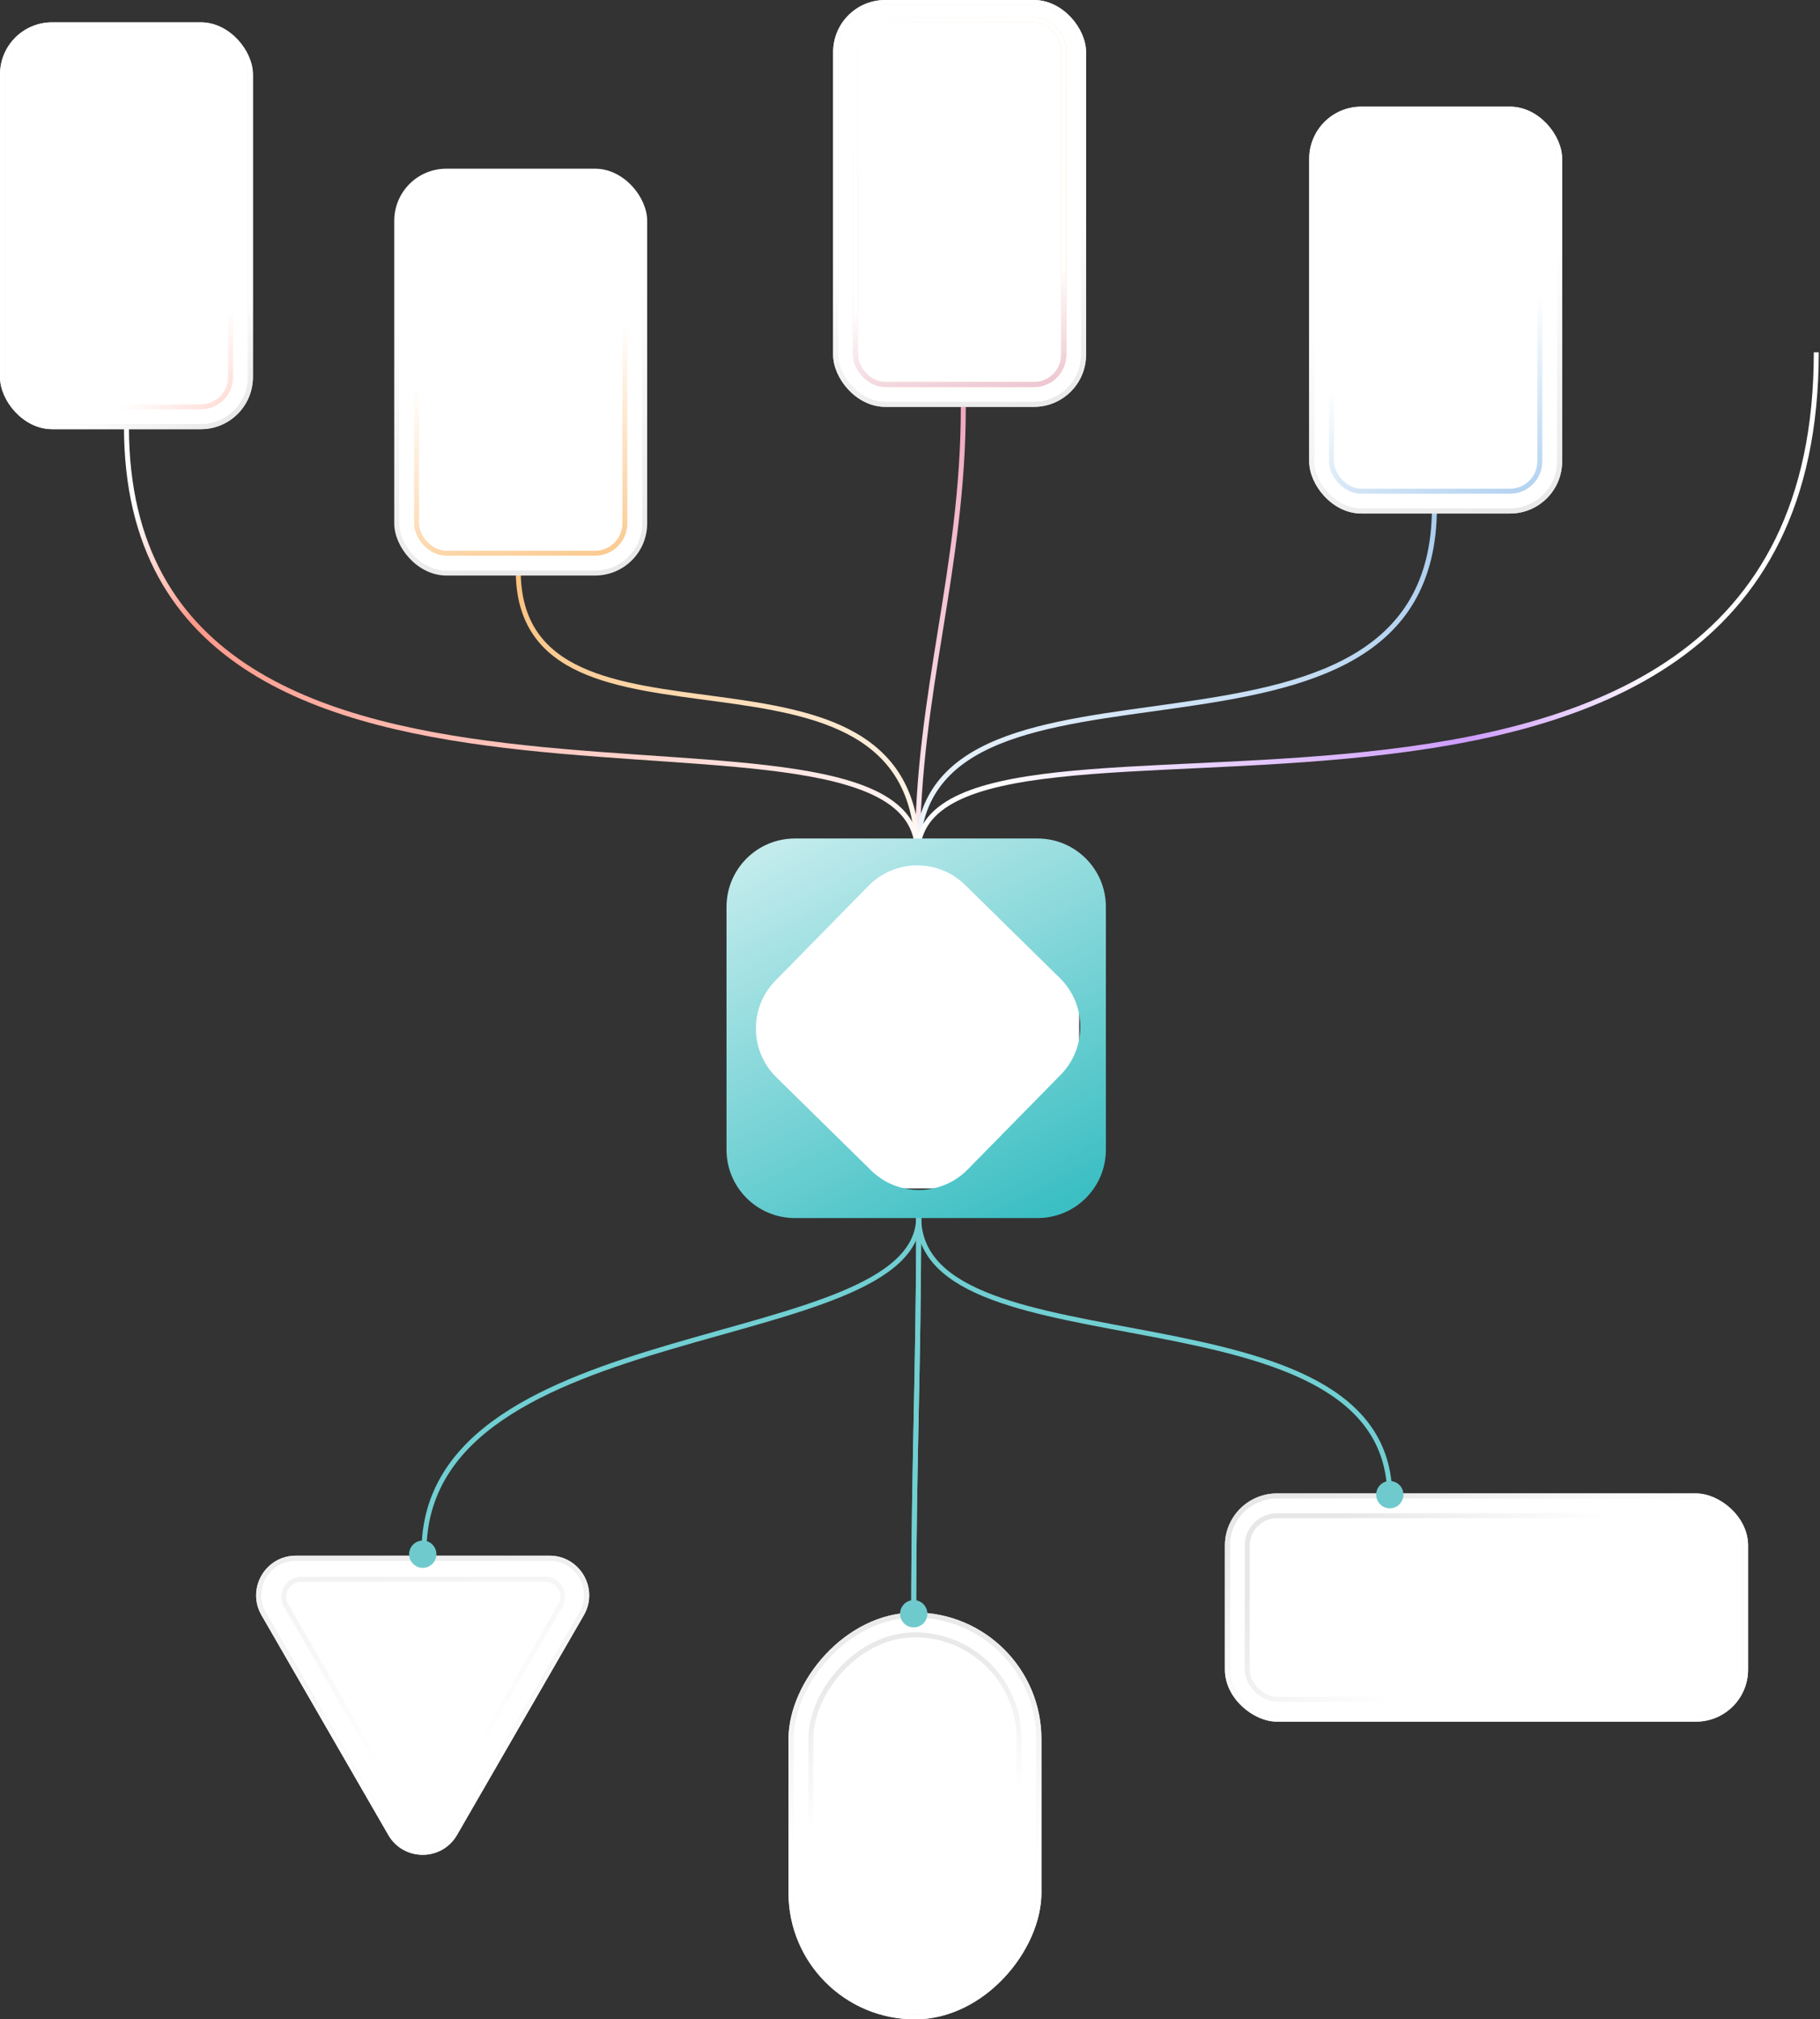 <?xml version="1.0" encoding="UTF-8"?> <svg xmlns="http://www.w3.org/2000/svg" width="734" height="814" viewBox="0 0 734 814" fill="none"><rect x="0" y="0" width="734" height="814" fill="#333333" stroke="none"/><path d="M221.606 628.089C233.153 628.089 240.37 640.589 234.596 650.589L183.45 739.179C177.676 749.179 163.242 749.178 157.469 739.178L106.322 650.589C100.549 640.589 107.765 628.089 119.312 628.089L221.606 628.089Z" fill="white"></path><path d="M221.606 628.089C233.153 628.089 240.37 640.589 234.596 650.589L183.45 739.179C177.676 749.179 163.242 749.178 157.469 739.178L106.322 650.589C100.549 640.589 107.765 628.089 119.312 628.089L221.606 628.089Z" stroke="#E7E7E7" stroke-width="2"></path><path d="M221.606 628.089C233.153 628.089 240.37 640.589 234.596 650.589L183.45 739.179C177.676 749.179 163.242 749.178 157.469 739.178L106.322 650.589C100.549 640.589 107.765 628.089 119.312 628.089L221.606 628.089Z" stroke="url(#paint0_linear_3099_7548)" stroke-width="2"></path><path d="M219.948 636.628C225.336 636.628 228.704 642.461 226.01 647.127L176.75 732.449C174.055 737.116 167.319 737.115 164.625 732.449L115.365 647.127C112.671 642.461 116.038 636.627 121.427 636.627L219.948 636.628Z" fill="white" stroke="url(#paint1_linear_3099_7548)" stroke-width="2"></path><rect width="100" height="162" rx="50" transform="matrix(1 0 0 -1 319 813)" fill="white"></rect><rect width="100" height="162" rx="50" transform="matrix(1 0 0 -1 319 813)" stroke="#E7E7E7" stroke-width="2"></rect><rect width="100" height="162" rx="50" transform="matrix(1 0 0 -1 319 813)" stroke="url(#paint2_linear_3099_7548)" stroke-width="2"></rect><rect width="84" height="147" rx="42" transform="matrix(1 0 0 -1 327 806)" fill="white" stroke="url(#paint3_linear_3099_7548)" stroke-width="2"></rect><rect width="90" height="209" rx="20" transform="matrix(0 -1 -1 0 704 693)" fill="white"></rect><rect width="90" height="209" rx="20" transform="matrix(0 -1 -1 0 704 693)" stroke="#E7E7E7" stroke-width="2"></rect><rect width="90" height="209" rx="20" transform="matrix(0 -1 -1 0 704 693)" stroke="url(#paint4_linear_3099_7548)" stroke-width="2"></rect><rect width="74" height="182" rx="12" transform="matrix(0 -1 -1 0 685 685)" fill="white" stroke="url(#paint5_linear_3099_7548)" stroke-width="2"></rect><path d="M370 344C370 279 388.499 229.5 388.499 164" stroke="url(#paint6_linear_3099_7548)" stroke-width="2"></path><path d="M370 344.5C370 247.5 578.499 328 578.499 204.5" stroke="url(#paint7_linear_3099_7548)" stroke-width="2"></path><path d="M370.5 490.5C370.5 551.5 368.5 590 368.5 650" stroke="#71CFD2" stroke-width="2"></path><path d="M370.5 490.5C370.5 551.5 368.5 590 368.5 650" stroke="#71CFD2" stroke-width="2"></path><path d="M171 625.5C171 529 370.5 546.5 370.5 490.5" stroke="#71CFD2" stroke-width="2"></path><path d="M370.5 490.5C370.5 555 560.5 515 560.5 603.5" stroke="#71CFD2" stroke-width="2"></path><rect x="337" y="1" width="100" height="162" rx="20" fill="white"></rect><rect x="337" y="1" width="100" height="162" rx="20" stroke="#E7E7E7" stroke-width="2"></rect><rect x="337" y="1" width="100" height="162" rx="20" stroke="url(#paint8_linear_3099_7548)" stroke-width="2"></rect><rect x="529" y="44" width="100" height="162" rx="20" fill="white"></rect><rect x="529" y="44" width="100" height="162" rx="20" stroke="#E7E7E7" stroke-width="2"></rect><rect x="529" y="44" width="100" height="162" rx="20" stroke="url(#paint9_linear_3099_7548)" stroke-width="2"></rect><circle cx="368.5" cy="650.5" r="5.5" fill="#6FCACD"></circle><circle cx="560.5" cy="602.5" r="5.5" fill="#6FCACD"></circle><circle cx="170.5" cy="626.5" r="5.5" fill="#6FCACD"></circle><rect x="345" y="8" width="84" height="147" rx="12" fill="white"></rect><rect x="345" y="8" width="84" height="147" rx="12" stroke="url(#paint10_linear_3099_7548)" stroke-width="2"></rect><rect x="345" y="8" width="84" height="147" rx="12" stroke="url(#paint11_linear_3099_7548)" stroke-width="2"></rect><rect x="537" y="51" width="84" height="147" rx="12" fill="white" stroke="url(#paint12_linear_3099_7548)" stroke-width="2"></rect><path d="M209 230C209 315.5 369.999 244.5 369.999 344.5" stroke="url(#paint13_linear_3099_7548)" stroke-width="2"></path><path d="M51 172C51 367.5 372.5 264 369.999 344.5" stroke="url(#paint14_linear_3099_7548)" stroke-width="2"></path><path d="M732.5 142C732.5 387 370 261.5 370 344.5" stroke="url(#paint15_linear_3099_7548)" stroke-width="2"></path><rect x="160" y="69" width="100" height="162" rx="20" fill="white" stroke="url(#paint16_linear_3099_7548)" stroke-width="2"></rect><rect x="1" y="10" width="100" height="162" rx="20" fill="white"></rect><rect x="1" y="10" width="100" height="162" rx="20" stroke="#E7E7E7" stroke-width="2"></rect><rect x="1" y="10" width="100" height="162" rx="20" stroke="url(#paint17_linear_3099_7548)" stroke-width="2"></rect><rect x="168" y="76" width="84" height="147" rx="12" fill="white" stroke="url(#paint18_linear_3099_7548)" stroke-width="2"></rect><rect x="9" y="17" width="84" height="147" rx="12" fill="white" stroke="url(#paint19_linear_3099_7548)" stroke-width="2"></rect><rect width="130.289" height="131.484" transform="matrix(0 1 1 0 303.758 348.758)" fill="white"></rect><path fill-rule="evenodd" clip-rule="evenodd" d="M293 365.569C293 350.344 305.342 338 320.568 338H418.432C433.657 338 446 350.343 446 365.567V463.431C446 478.656 433.658 491 418.432 491H320.568C305.343 491 293 478.657 293 463.433V365.569ZM312.75 395.27C302.08 406.13 302.233 423.584 313.094 434.254L351.28 471.767C362.14 482.437 379.594 482.283 390.265 471.423L427.78 433.238C438.45 422.377 438.294 404.923 427.434 394.253L389.248 356.739C378.387 346.069 360.933 346.224 350.263 357.084L312.75 395.27Z" fill="url(#paint20_linear_3099_7548)"></path><defs><linearGradient id="paint0_linear_3099_7548" x1="155.5" y1="723" x2="142.394" y2="585.507" gradientUnits="userSpaceOnUse"><stop stop-color="white"></stop><stop offset="1" stop-color="#E7E7E7"></stop></linearGradient><linearGradient id="paint1_linear_3099_7548" x1="166.5" y1="710" x2="146.5" y2="616.5" gradientUnits="userSpaceOnUse"><stop stop-color="white"></stop><stop offset="1" stop-color="#F0F0F0"></stop></linearGradient><linearGradient id="paint2_linear_3099_7548" x1="78.5" y1="67" x2="78.5" y2="172.5" gradientUnits="userSpaceOnUse"><stop stop-color="white"></stop><stop offset="1" stop-color="#E7E7E7"></stop></linearGradient><linearGradient id="paint3_linear_3099_7548" x1="38.5" y1="75.5" x2="26.5" y2="131.5" gradientUnits="userSpaceOnUse"><stop stop-color="white"></stop><stop offset="1" stop-color="#E9E9E9"></stop></linearGradient><linearGradient id="paint4_linear_3099_7548" x1="45" y1="110" x2="109.639" y2="140.669" gradientUnits="userSpaceOnUse"><stop stop-color="white"></stop><stop offset="1" stop-color="#E7E7E7"></stop></linearGradient><linearGradient id="paint5_linear_3099_7548" x1="15" y1="106" x2="68" y2="151.5" gradientUnits="userSpaceOnUse"><stop stop-color="white"></stop><stop offset="1" stop-color="#E7E7E7"></stop></linearGradient><linearGradient id="paint6_linear_3099_7548" x1="379" y1="395.5" x2="379" y2="108.5" gradientUnits="userSpaceOnUse"><stop stop-color="white"></stop><stop offset="0.9" stop-color="#EE9EB8"></stop><stop offset="1" stop-color="white"></stop></linearGradient><linearGradient id="paint7_linear_3099_7548" x1="339" y1="394" x2="615" y2="132.5" gradientUnits="userSpaceOnUse"><stop stop-color="white"></stop><stop offset="0.943" stop-color="#9CC5EC"></stop><stop offset="1" stop-color="white"></stop></linearGradient><linearGradient id="paint8_linear_3099_7548" x1="400" y1="94.5" x2="415.5" y2="173.5" gradientUnits="userSpaceOnUse"><stop stop-color="white"></stop><stop offset="1" stop-color="#E7E7E7"></stop></linearGradient><linearGradient id="paint9_linear_3099_7548" x1="575" y1="117.5" x2="607.5" y2="216.5" gradientUnits="userSpaceOnUse"><stop stop-color="white"></stop><stop offset="1" stop-color="#E7E7E7"></stop></linearGradient><linearGradient id="paint10_linear_3099_7548" x1="359" y1="-26.5" x2="492.968" y2="23.982" gradientUnits="userSpaceOnUse"><stop stop-color="#F6F6F6"></stop><stop offset="0.938" stop-color="#FABB70"></stop></linearGradient><linearGradient id="paint11_linear_3099_7548" x1="410" y1="112" x2="425.5" y2="186.5" gradientUnits="userSpaceOnUse"><stop stop-color="white"></stop><stop offset="0.986" stop-color="#E1A0B5"></stop></linearGradient><linearGradient id="paint12_linear_3099_7548" x1="583.5" y1="136" x2="621" y2="219" gradientUnits="userSpaceOnUse"><stop stop-color="white"></stop><stop offset="1" stop-color="#9CC5EC"></stop></linearGradient><linearGradient id="paint13_linear_3099_7548" x1="388.5" y1="358" x2="209" y2="175.5" gradientUnits="userSpaceOnUse"><stop stop-color="white"></stop><stop offset="0.938" stop-color="#FABB70"></stop></linearGradient><linearGradient id="paint14_linear_3099_7548" x1="375" y1="367.5" x2="67.5" y2="184" gradientUnits="userSpaceOnUse"><stop stop-color="white"></stop><stop offset="0.88" stop-color="#FF998A"></stop><stop offset="1" stop-color="white"></stop></linearGradient><linearGradient id="paint15_linear_3099_7548" x1="408" y1="345" x2="658.5" y2="243" gradientUnits="userSpaceOnUse"><stop stop-color="white"></stop><stop offset="0.696" stop-color="#CE9CFF"></stop><stop offset="1" stop-color="white"></stop></linearGradient><linearGradient id="paint16_linear_3099_7548" x1="221.5" y1="118" x2="238.5" y2="241.5" gradientUnits="userSpaceOnUse"><stop stop-color="white"></stop><stop offset="1" stop-color="#E7E7E7"></stop></linearGradient><linearGradient id="paint17_linear_3099_7548" x1="56.5" y1="152" x2="79.5" y2="182.5" gradientUnits="userSpaceOnUse"><stop stop-color="white"></stop><stop offset="1" stop-color="#E7E7E7"></stop></linearGradient><linearGradient id="paint18_linear_3099_7548" x1="219.5" y1="139.5" x2="254.546" y2="254.983" gradientUnits="userSpaceOnUse"><stop stop-color="white"></stop><stop offset="0.938" stop-color="#FABB70"></stop></linearGradient><linearGradient id="paint19_linear_3099_7548" x1="65" y1="149.5" x2="116" y2="207" gradientUnits="userSpaceOnUse"><stop stop-color="white"></stop><stop offset="1" stop-color="#FF9D8E"></stop></linearGradient><linearGradient id="paint20_linear_3099_7548" x1="392" y1="503" x2="271.5" y2="271.5" gradientUnits="userSpaceOnUse"><stop stop-color="#3CBFC3"></stop><stop offset="1" stop-color="white"></stop></linearGradient></defs></svg> 